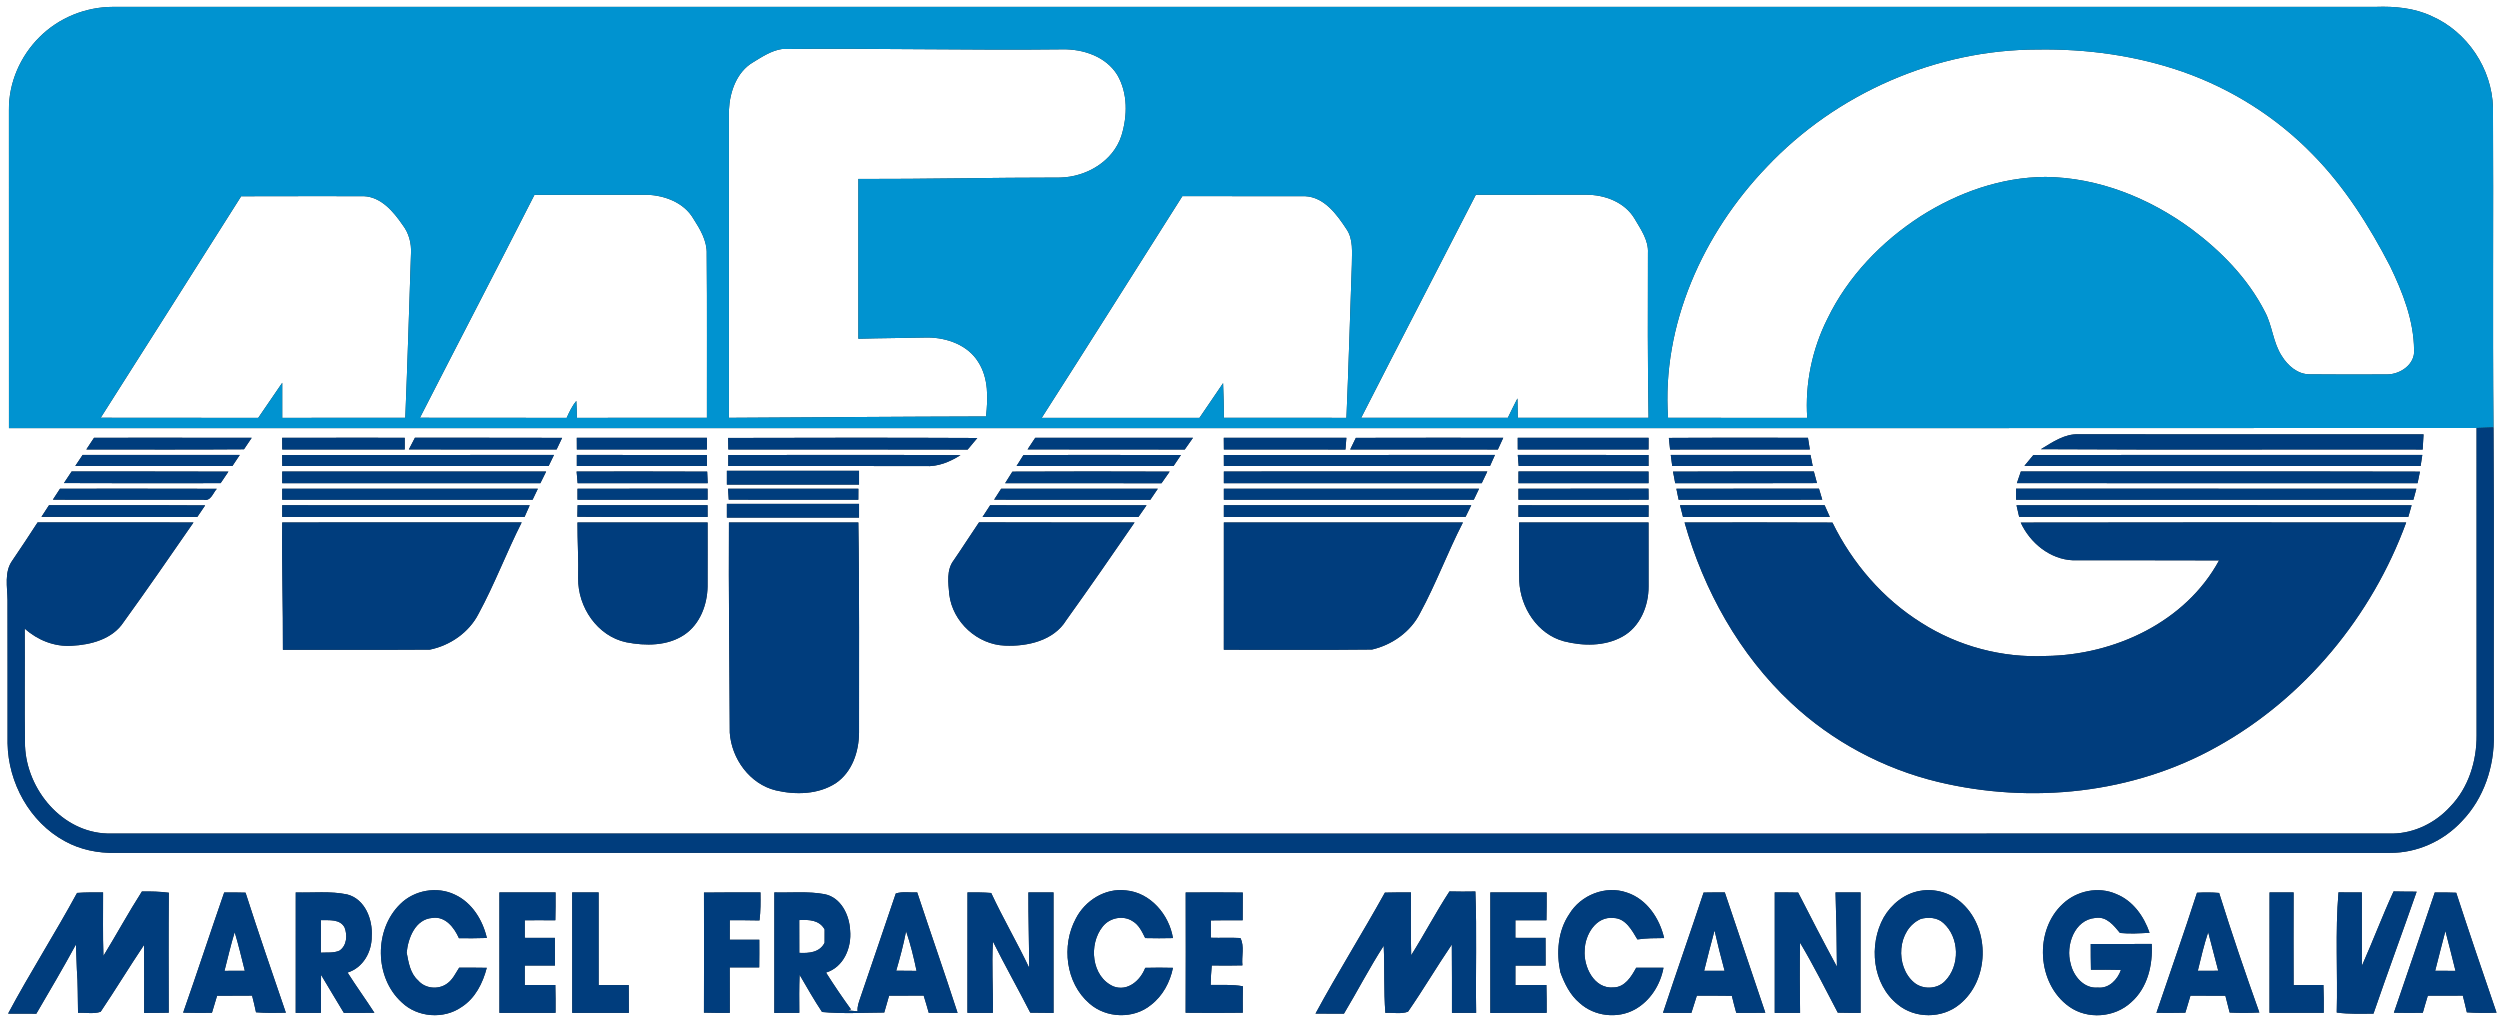 <?xml version="1.0" encoding="UTF-8" ?>
<!DOCTYPE svg PUBLIC "-//W3C//DTD SVG 1.1//EN" "http://www.w3.org/Graphics/SVG/1.1/DTD/svg11.dtd">
<svg width="908pt" height="371pt" viewBox="0 0 908 371" version="1.1" xmlns="http://www.w3.org/2000/svg">
<rect x="0" y="0" width="908" height="371" fill="#333333" stroke="none"/>
<g id="#ffffffff">
<path fill="#ffffff" opacity="1.00" d=" M 0.00 0.00 L 908.00 0.00 L 908.00 371.00 L 0.00 371.00 L 0.00 0.00 M 14.42 13.41 C 7.39 20.33 3.11 30.10 3.24 40.01 C 3.27 78.51 3.23 117.01 3.25 155.50 C 302.00 155.46 600.74 155.58 899.49 155.44 C 899.51 192.63 899.50 229.82 899.50 267.00 C 899.57 276.40 896.58 286.09 889.95 292.94 C 884.64 298.79 877.01 302.61 869.06 302.75 C 592.35 302.74 315.65 302.78 38.95 302.73 C 22.53 302.24 9.75 286.81 9.09 270.97 C 8.86 256.75 9.09 242.52 8.98 228.30 C 13.61 232.48 19.76 234.95 26.04 234.54 C 32.99 234.21 40.88 232.13 44.89 225.95 C 53.54 214.02 61.88 201.86 70.28 189.75 C 51.41 189.74 32.53 189.76 13.66 189.74 C 10.67 194.38 7.61 198.97 4.51 203.54 C 1.46 207.72 2.68 213.20 2.73 218.00 C 2.79 235.33 2.72 252.66 2.75 269.99 C 2.99 284.30 10.80 298.58 23.50 305.48 C 29.11 308.61 35.59 309.90 41.97 309.77 C 317.33 309.73 592.69 309.76 868.05 309.75 C 877.87 309.83 887.52 305.44 894.16 298.25 C 902.14 289.99 906.01 278.35 905.76 266.98 C 905.66 229.73 905.91 192.48 905.64 155.24 C 905.29 116.52 905.66 77.80 905.45 39.08 C 905.09 24.94 896.10 11.50 883.13 5.84 C 876.86 2.88 869.82 2.26 862.97 2.49 C 588.95 2.51 314.92 2.49 40.90 2.50 C 31.10 2.53 21.36 6.47 14.42 13.41 M 741.27 163.14 C 787.49 163.41 833.70 163.17 879.92 163.26 C 879.99 161.42 880.10 159.58 880.23 157.75 C 838.48 157.73 796.73 157.78 754.98 157.73 C 749.86 157.51 745.46 160.62 741.27 163.14 M 34.16 159.00 C 33.22 160.41 32.29 161.82 31.36 163.24 C 50.44 163.23 69.53 163.33 88.61 163.18 C 89.53 161.79 90.47 160.41 91.41 159.02 C 72.32 158.97 53.24 159.01 34.16 159.00 M 102.48 159.02 C 102.49 160.43 102.50 161.84 102.51 163.25 C 117.34 163.25 132.17 163.25 147.00 163.25 C 147.00 161.83 147.00 160.41 147.00 159.00 C 132.16 159.01 117.32 158.97 102.48 159.02 M 148.51 163.22 C 166.39 163.29 184.27 163.23 202.15 163.25 C 202.82 161.84 203.50 160.44 204.16 159.03 C 186.35 158.95 168.53 159.04 150.71 158.98 C 149.97 160.39 149.23 161.80 148.51 163.22 M 209.49 159.01 C 209.49 160.42 209.50 161.84 209.51 163.25 C 225.26 163.25 241.00 163.25 256.75 163.25 C 256.75 161.83 256.75 160.42 256.76 159.00 C 241.00 159.00 225.24 158.99 209.49 159.01 M 264.44 159.06 C 264.47 160.45 264.50 161.85 264.53 163.25 C 293.50 163.27 322.47 163.20 351.44 163.29 C 352.64 161.91 353.81 160.50 354.96 159.08 C 324.79 158.94 294.61 158.98 264.44 159.06 M 376.01 159.00 C 375.07 160.40 374.14 161.80 373.22 163.21 C 392.24 163.31 411.27 163.22 430.30 163.26 C 431.28 161.83 432.28 160.42 433.29 159.01 C 414.19 158.99 395.10 159.01 376.01 159.00 M 444.48 159.01 C 444.49 160.42 444.50 161.84 444.51 163.25 C 459.23 163.25 473.95 163.24 488.67 163.26 C 488.77 161.83 488.89 160.42 489.01 159.00 C 474.17 159.01 459.33 158.98 444.48 159.01 M 492.45 159.03 C 491.76 160.43 491.08 161.83 490.40 163.24 C 508.28 163.27 526.15 163.24 544.02 163.26 C 544.67 161.84 545.32 160.42 545.98 159.00 C 528.13 159.02 510.29 158.96 492.45 159.03 M 551.24 159.00 C 551.24 160.42 551.24 161.83 551.25 163.25 C 567.08 163.25 582.92 163.25 598.75 163.25 C 598.75 161.83 598.75 160.42 598.76 159.00 C 582.92 159.00 567.08 159.00 551.24 159.00 M 606.13 159.05 C 606.26 160.45 606.41 161.85 606.57 163.26 C 623.49 163.24 640.41 163.26 657.33 163.24 C 657.09 161.83 656.87 160.41 656.65 159.00 C 639.81 159.03 622.97 158.94 606.13 159.05 M 30.01 165.24 C 29.12 166.57 28.23 167.90 27.35 169.23 C 46.37 169.28 65.38 169.23 84.40 169.26 C 85.29 167.92 86.18 166.58 87.08 165.24 C 68.06 165.25 49.03 165.25 30.01 165.24 M 102.47 165.27 C 102.48 166.27 102.51 168.26 102.52 169.25 C 134.76 169.25 167.01 169.25 199.26 169.25 C 199.91 167.91 200.56 166.58 201.20 165.24 C 168.29 165.28 135.38 165.21 102.47 165.27 M 209.50 165.24 C 209.50 166.58 209.50 167.91 209.50 169.25 C 225.25 169.25 241.00 169.25 256.76 169.25 C 256.75 167.91 256.75 166.58 256.75 165.25 C 241.00 165.25 225.25 165.25 209.50 165.24 M 264.50 165.25 C 264.50 166.58 264.50 167.91 264.50 169.25 C 288.34 169.27 312.18 169.22 336.02 169.28 C 340.63 169.57 345.02 167.74 348.85 165.31 C 320.73 165.16 292.62 165.29 264.50 165.25 M 371.70 165.31 C 370.87 166.62 370.04 167.94 369.22 169.25 C 388.22 169.25 407.22 169.24 426.23 169.26 C 427.13 167.93 428.02 166.59 428.92 165.26 C 409.85 165.28 390.77 165.17 371.70 165.31 M 444.49 165.26 C 444.49 166.26 444.50 168.25 444.51 169.25 C 476.73 169.25 508.95 169.25 541.17 169.25 C 541.76 167.91 542.36 166.56 542.97 165.22 C 510.14 165.29 477.31 165.22 444.49 165.26 M 551.26 165.23 C 551.37 166.57 551.48 167.91 551.58 169.26 C 567.31 169.24 583.03 169.26 598.75 169.25 C 598.74 167.91 598.74 166.58 598.75 165.25 C 582.92 165.24 567.09 165.27 551.26 165.23 M 606.82 165.24 C 606.99 166.58 607.16 167.92 607.35 169.26 C 624.36 169.23 641.36 169.27 658.37 169.24 C 658.10 167.91 657.83 166.57 657.57 165.24 C 640.65 165.25 623.73 165.25 606.82 165.24 M 738.50 165.29 C 737.41 166.60 736.32 167.90 735.26 169.21 C 783.23 169.30 831.20 169.22 879.17 169.25 C 879.36 167.91 879.56 166.57 879.78 165.23 C 832.69 165.31 785.59 165.17 738.50 165.29 M 26.02 171.24 C 25.09 172.63 24.15 174.04 23.23 175.45 C 42.19 175.56 61.16 175.49 80.13 175.48 C 81.08 174.08 82.02 172.69 82.96 171.29 C 63.98 171.19 45.00 171.29 26.02 171.24 M 102.50 171.25 C 102.50 172.66 102.50 174.08 102.50 175.50 C 133.75 175.50 165.01 175.51 196.26 175.50 C 196.96 174.08 197.66 172.67 198.36 171.25 C 166.40 171.24 134.45 171.25 102.50 171.25 M 209.42 171.26 C 209.54 172.67 209.66 174.08 209.79 175.50 C 225.54 175.50 241.29 175.49 257.04 175.51 C 256.98 174.10 256.91 172.69 256.85 171.29 C 241.04 171.20 225.23 171.26 209.42 171.26 M 264.00 171.00 C 264.00 172.66 264.00 174.33 264.00 176.00 C 280.00 176.00 296.00 176.00 312.00 176.00 C 312.00 174.33 312.00 172.66 312.00 171.00 C 296.00 171.00 280.00 171.00 264.00 171.00 M 367.70 171.30 C 366.82 172.70 365.95 174.09 365.08 175.49 C 384.00 175.53 402.93 175.47 421.85 175.52 C 422.84 174.12 423.82 172.70 424.81 171.29 C 405.77 171.23 386.74 171.20 367.70 171.30 M 444.50 171.25 C 444.49 172.66 444.49 174.08 444.50 175.50 C 475.72 175.50 506.94 175.51 538.16 175.50 C 538.83 174.08 539.51 172.66 540.19 171.24 C 508.29 171.26 476.39 171.24 444.50 171.25 M 551.51 171.24 C 551.49 172.66 551.49 174.08 551.50 175.50 C 567.25 175.50 583.00 175.51 598.76 175.50 C 598.75 174.08 598.74 172.66 598.75 171.25 C 583.00 171.25 567.25 171.26 551.51 171.24 M 607.64 171.29 C 607.90 172.69 608.17 174.10 608.44 175.51 C 625.60 175.47 642.76 175.55 659.92 175.46 C 659.54 174.05 659.16 172.65 658.79 171.24 C 641.74 171.28 624.69 171.19 607.64 171.29 M 733.98 171.24 C 733.48 172.64 732.99 174.05 732.54 175.47 C 781.04 175.55 829.55 175.48 878.06 175.50 C 878.34 174.10 878.62 172.70 878.92 171.30 C 830.61 171.17 782.30 171.30 733.98 171.24 M 21.80 177.50 C 20.93 178.83 20.06 180.16 19.20 181.49 C 37.46 181.52 55.73 181.48 73.99 181.51 C 76.60 182.11 77.35 179.02 78.74 177.53 C 59.76 177.46 40.78 177.51 21.80 177.50 M 102.50 177.50 C 102.50 178.83 102.50 180.16 102.50 181.50 C 132.81 181.51 163.12 181.49 193.43 181.51 C 194.07 180.17 194.71 178.83 195.35 177.50 C 164.40 177.49 133.45 177.50 102.50 177.50 M 209.75 177.50 C 209.75 178.50 209.75 180.50 209.75 181.50 C 225.50 181.51 241.25 181.49 257.00 181.51 C 256.99 180.17 256.99 178.83 256.99 177.49 C 241.24 177.51 225.50 177.49 209.75 177.50 M 363.63 177.50 C 362.76 178.83 361.91 180.16 361.06 181.49 C 379.97 181.54 398.88 181.46 417.79 181.53 C 418.70 180.18 419.60 178.84 420.52 177.50 C 401.56 177.50 382.59 177.49 363.63 177.50 M 444.50 177.50 C 444.49 178.83 444.49 180.16 444.50 181.50 C 474.76 181.50 505.02 181.50 535.28 181.50 C 535.91 180.17 536.55 178.84 537.19 177.51 C 506.29 177.49 475.40 177.50 444.50 177.50 M 608.86 177.50 C 609.12 178.84 609.40 180.17 609.68 181.50 C 627.07 181.49 644.46 181.51 661.85 181.49 C 661.45 180.16 661.04 178.82 660.65 177.49 C 643.39 177.51 626.12 177.49 608.86 177.50 M 732.23 177.49 C 732.21 178.83 732.21 180.17 732.24 181.51 C 780.34 181.49 828.44 181.50 876.54 181.51 C 876.89 180.17 877.25 178.85 877.62 177.52 C 829.16 177.47 780.69 177.52 732.23 177.49 M 264.43 177.51 C 264.49 178.50 264.62 180.49 264.68 181.49 C 280.37 181.52 296.06 181.49 311.74 181.50 C 311.75 180.17 311.75 178.84 311.76 177.51 C 295.99 177.50 280.21 177.49 264.43 177.51 M 551.50 177.50 C 551.50 178.50 551.50 180.50 551.50 181.50 C 567.26 181.50 583.01 181.51 598.77 181.49 C 598.75 180.16 598.74 178.82 598.73 177.49 C 582.99 177.51 567.24 177.49 551.50 177.50 M 17.80 183.50 C 16.89 184.91 15.97 186.31 15.06 187.72 C 33.92 187.80 52.79 187.72 71.65 187.76 C 72.60 186.36 73.56 184.95 74.51 183.55 C 55.61 183.44 36.70 183.53 17.80 183.50 M 102.50 183.50 C 102.50 184.91 102.50 186.33 102.50 187.75 C 131.84 187.75 161.18 187.76 190.52 187.74 C 191.14 186.33 191.76 184.92 192.39 183.51 C 162.43 183.49 132.46 183.50 102.50 183.50 M 209.78 183.50 C 209.76 184.55 209.72 186.65 209.70 187.70 C 225.46 187.82 241.23 187.71 257.00 187.75 C 256.99 186.33 256.99 184.91 256.99 183.49 C 241.26 183.51 225.52 183.49 209.78 183.50 M 264.00 183.00 C 264.00 184.66 264.00 186.33 264.00 188.00 C 280.00 188.00 296.00 188.00 312.00 188.00 C 312.00 186.33 312.00 184.66 312.00 183.00 C 296.00 183.00 280.00 183.00 264.00 183.00 M 359.63 183.50 C 358.70 184.92 357.78 186.35 356.86 187.77 C 375.73 187.72 394.60 187.77 413.48 187.75 C 414.45 186.33 415.45 184.92 416.43 183.51 C 397.50 183.49 378.57 183.50 359.63 183.50 M 444.50 183.50 C 444.49 184.91 444.49 186.33 444.50 187.75 C 473.76 187.74 503.02 187.79 532.29 187.72 C 532.97 186.31 533.67 184.91 534.36 183.50 C 504.41 183.50 474.46 183.50 444.50 183.50 M 610.19 183.50 C 610.54 184.91 610.89 186.33 611.26 187.75 C 629.03 187.75 646.81 187.76 664.59 187.75 C 663.94 186.32 663.32 184.90 662.69 183.48 C 645.19 183.53 627.69 183.48 610.19 183.50 M 732.39 183.51 C 732.70 184.92 733.02 186.32 733.36 187.73 C 780.47 187.77 827.58 187.76 874.70 187.73 C 875.09 186.33 875.50 184.93 875.90 183.52 C 828.06 183.48 780.23 183.50 732.39 183.51 M 551.50 183.50 C 551.49 184.92 551.49 186.34 551.50 187.76 C 567.25 187.75 583.00 187.75 598.74 187.75 C 598.74 186.34 598.75 184.92 598.77 183.51 C 583.01 183.49 567.25 183.50 551.50 183.50 M 102.75 236.00 C 120.53 235.96 138.31 236.07 156.09 235.95 C 163.45 234.46 170.33 229.72 173.79 222.95 C 179.64 212.18 183.94 200.68 189.47 189.74 C 160.48 189.76 131.49 189.75 102.50 189.75 C 102.30 205.17 102.83 220.58 102.75 236.00 M 209.74 189.75 C 209.71 196.50 210.16 203.25 209.99 210.00 C 209.83 220.46 216.97 231.09 227.50 233.28 C 234.46 234.63 242.38 234.66 248.50 230.57 C 254.21 226.76 256.88 219.69 256.99 213.04 C 257.04 205.27 256.98 197.51 257.00 189.75 C 241.24 189.75 225.49 189.75 209.74 189.75 M 264.75 189.75 C 264.60 215.21 264.95 240.65 265.05 266.10 C 265.70 275.60 272.34 284.78 281.80 287.07 C 288.99 288.75 297.19 288.58 303.56 284.45 C 309.51 280.42 311.99 272.94 312.00 266.01 C 311.94 240.59 312.18 215.17 311.75 189.75 C 296.09 189.75 280.42 189.75 264.75 189.75 M 346.43 203.44 C 343.68 206.98 344.41 211.78 344.78 215.94 C 346.02 225.93 354.97 234.13 365.04 234.49 C 373.15 234.84 382.73 232.69 387.25 225.27 C 395.67 213.53 403.90 201.65 412.08 189.75 C 393.25 189.72 374.42 189.80 355.59 189.71 C 352.49 194.25 349.55 198.91 346.43 203.44 M 444.49 235.99 C 462.44 235.95 480.38 236.12 498.32 235.91 C 505.60 234.22 512.34 229.49 515.75 222.72 C 521.56 212.04 525.77 200.57 531.33 189.76 C 502.39 189.74 473.45 189.75 444.50 189.75 C 444.49 205.16 444.51 220.58 444.49 235.99 M 551.75 189.75 C 551.80 196.85 551.65 203.96 551.80 211.06 C 552.23 220.65 558.40 230.31 567.98 232.90 C 574.90 234.68 582.80 234.79 589.21 231.25 C 595.66 227.73 598.80 220.10 598.76 213.01 C 598.76 205.25 598.74 197.50 598.75 189.75 C 583.09 189.75 567.42 189.75 551.75 189.75 M 611.83 189.76 C 618.81 214.42 631.74 237.72 650.55 255.31 C 665.46 269.30 684.07 279.21 703.94 284.00 C 737.77 292.12 774.81 288.28 805.32 271.14 C 837.03 253.50 861.50 223.75 873.92 189.77 C 827.26 189.75 780.60 189.70 733.93 189.80 C 737.33 197.21 744.60 203.16 752.94 203.50 C 770.61 203.53 788.29 203.45 805.97 203.54 C 793.80 225.97 767.90 237.94 743.05 238.25 C 727.21 239.00 711.20 234.75 697.84 226.21 C 683.87 217.49 672.76 204.54 665.54 189.80 C 647.63 189.69 629.73 189.77 611.83 189.76 M 526.45 323.76 C 521.52 331.31 517.34 339.31 512.55 346.94 C 512.34 339.34 512.48 331.73 512.45 324.13 C 509.30 324.11 506.14 324.10 503.00 324.20 C 494.81 338.97 485.82 353.29 477.79 368.14 C 481.23 368.18 484.68 368.17 488.12 368.17 C 493.02 359.99 497.39 351.50 502.56 343.49 C 502.93 351.61 502.55 359.76 503.16 367.88 C 505.86 367.70 508.87 368.40 511.39 367.44 C 516.91 359.47 521.84 351.08 527.30 343.05 C 527.40 351.32 527.32 359.59 527.35 367.87 C 530.27 367.88 533.20 367.88 536.14 367.87 C 535.91 353.17 536.42 338.46 535.86 323.78 C 532.72 323.84 529.58 323.85 526.45 323.76 M 697.35 323.56 C 691.76 324.50 686.97 328.36 684.17 333.20 C 678.62 343.17 680.01 357.45 689.23 364.80 C 695.52 370.04 705.36 370.00 711.67 364.81 C 722.52 356.08 722.90 337.69 712.81 328.23 C 708.73 324.37 702.88 322.56 697.35 323.56 M 749.27 328.23 C 738.71 337.88 739.80 357.27 751.49 365.58 C 758.16 370.38 768.05 369.61 774.04 364.02 C 779.99 358.80 781.94 350.47 781.50 342.83 C 774.12 342.91 766.73 342.83 759.35 342.87 C 759.35 345.98 759.35 349.10 759.43 352.21 C 763.06 352.19 766.69 352.17 770.33 352.27 C 769.11 355.79 765.98 359.11 761.95 358.68 C 756.88 359.15 753.06 354.53 752.05 349.98 C 750.17 343.43 753.38 334.03 761.04 333.39 C 765.07 332.71 767.73 336.11 769.98 338.85 C 773.55 339.22 777.15 338.97 780.73 338.79 C 778.64 332.76 774.65 327.09 768.54 324.69 C 762.16 321.87 754.31 323.51 749.27 328.23 M 869.35 323.76 C 865.25 332.67 861.82 341.86 857.83 350.81 C 857.82 341.92 857.84 333.02 857.82 324.13 C 854.99 324.12 852.16 324.11 849.34 324.10 C 848.11 338.61 849.08 353.20 848.70 367.75 C 853.11 368.37 857.59 368.16 862.04 368.17 C 867.13 353.35 872.57 338.65 877.73 323.85 C 874.93 323.83 872.13 323.83 869.35 323.76 M 27.99 324.31 C 19.96 339.10 10.86 353.31 2.94 368.15 C 6.36 368.17 9.77 368.16 13.19 368.18 C 18.06 359.84 22.97 351.52 27.58 343.03 C 27.69 346.02 27.78 349.02 27.91 352.02 C 28.33 357.29 28.20 362.58 28.34 367.86 C 31.05 367.71 33.97 368.35 36.55 367.48 C 41.93 359.47 46.95 351.21 52.32 343.19 C 52.39 351.42 52.34 359.66 52.35 367.89 C 55.33 367.89 58.31 367.88 61.28 367.82 C 61.26 353.29 61.19 338.76 61.32 324.23 C 58.08 323.81 54.81 323.74 51.55 323.78 C 46.65 331.44 42.31 339.43 37.57 347.18 C 37.29 339.50 37.48 331.80 37.44 324.11 C 34.29 324.10 31.14 324.08 27.99 324.31 M 81.43 324.14 C 76.39 338.67 71.61 353.29 66.52 367.80 C 70.01 367.90 73.49 367.89 76.98 367.85 C 77.60 365.78 78.24 363.72 78.84 361.66 C 83.08 361.62 87.32 361.63 91.56 361.61 C 92.08 363.61 92.56 365.63 92.98 367.66 C 96.58 367.96 100.21 367.91 103.82 367.82 C 98.86 353.31 93.86 338.81 89.18 324.21 C 86.60 324.13 84.02 324.12 81.43 324.14 M 107.41 324.13 C 107.40 338.71 107.42 353.29 107.40 367.87 C 110.46 367.88 113.52 367.87 116.57 367.86 C 116.56 363.26 116.53 358.67 116.61 354.07 C 119.31 358.71 122.17 363.25 124.89 367.87 C 128.59 367.87 132.28 367.90 135.98 367.84 C 132.81 362.92 129.36 358.18 126.23 353.23 C 131.85 351.51 135.07 345.72 135.01 340.05 C 135.41 333.95 132.57 326.51 126.09 324.86 C 119.96 323.57 113.63 324.31 107.41 324.13 M 145.40 328.32 C 135.80 337.66 135.98 355.05 145.93 364.07 C 151.62 369.55 161.17 370.28 167.63 365.75 C 172.60 362.59 175.36 357.05 176.79 351.51 C 173.45 351.45 170.11 351.45 166.78 351.45 C 165.47 353.48 164.42 355.84 162.37 357.25 C 159.25 359.54 154.41 359.11 151.88 356.11 C 148.97 353.55 148.39 349.58 147.70 345.99 C 148.23 340.65 150.85 333.84 157.03 333.39 C 161.77 332.69 165.00 336.92 166.69 340.76 C 170.07 340.78 173.45 340.80 176.83 340.67 C 175.31 334.17 171.45 327.82 165.21 324.94 C 158.75 321.81 150.48 323.28 145.40 328.32 M 181.38 324.12 C 181.37 338.71 181.37 353.29 181.39 367.88 C 188.19 367.87 194.99 367.89 201.78 367.86 C 201.79 364.49 201.80 361.12 201.70 357.75 C 198.00 357.78 194.30 357.77 190.60 357.76 C 190.60 355.40 190.60 353.05 190.60 350.69 C 194.25 350.69 197.91 350.69 201.56 350.69 C 201.56 347.34 201.56 343.99 201.53 340.64 C 197.88 340.64 194.24 340.63 190.60 340.62 C 190.61 338.49 190.61 336.36 190.60 334.24 C 194.30 334.22 198.00 334.21 201.70 334.25 C 201.80 330.87 201.79 327.50 201.78 324.13 C 194.98 324.12 188.18 324.12 181.38 324.12 M 207.82 324.13 C 207.83 338.71 207.82 353.29 207.83 367.88 C 214.68 367.87 221.54 367.88 228.40 367.88 C 228.40 364.50 228.39 361.13 228.36 357.77 C 224.72 357.77 221.07 357.77 217.43 357.78 C 217.42 346.55 217.43 335.33 217.42 324.11 C 214.22 324.11 211.02 324.12 207.82 324.13 M 255.68 324.18 C 255.71 338.72 255.72 353.25 255.67 367.79 C 258.80 367.88 261.93 367.89 265.06 367.88 C 265.02 362.37 265.03 356.86 265.04 351.35 C 268.61 351.37 272.18 351.37 275.75 351.36 C 275.80 348.01 275.80 344.66 275.78 341.31 C 272.20 341.30 268.62 341.29 265.05 341.31 C 265.05 338.95 265.05 336.58 265.06 334.22 C 268.65 334.22 272.25 334.21 275.85 334.30 C 276.27 330.92 276.26 327.52 276.21 324.13 C 269.36 324.13 262.52 324.07 255.68 324.18 M 281.24 324.12 C 281.22 338.71 281.23 353.30 281.23 367.89 C 284.26 367.88 287.28 367.87 290.31 367.86 C 290.26 363.25 290.24 358.64 290.41 354.04 C 293.06 358.58 295.65 363.17 298.57 367.55 C 306.01 368.27 313.65 367.79 321.16 367.75 C 321.72 365.70 322.33 363.66 322.92 361.62 C 327.11 361.63 331.29 361.64 335.48 361.61 C 336.13 363.67 336.73 365.76 337.32 367.84 C 340.81 367.88 344.30 367.89 347.79 367.87 C 343.05 353.23 337.95 338.73 333.13 324.12 C 330.56 324.26 327.82 323.69 325.35 324.52 C 321.06 337.14 316.80 349.79 312.46 362.41 C 311.95 363.99 311.28 365.59 311.49 367.30 C 310.34 367.19 309.19 367.09 308.05 367.00 L 309.07 366.61 C 305.91 362.25 302.89 357.79 300.01 353.24 C 306.42 351.27 309.35 344.19 308.77 337.94 C 308.51 332.36 305.48 325.99 299.54 324.77 C 293.51 323.64 287.33 324.29 281.24 324.12 M 351.39 324.12 C 351.37 338.70 351.41 353.28 351.37 367.86 C 354.45 367.88 357.52 367.88 360.61 367.88 C 360.76 359.24 360.13 350.59 360.64 341.96 C 364.98 350.67 369.78 359.14 374.20 367.81 C 377.01 367.87 379.83 367.88 382.65 367.89 C 382.65 353.29 382.66 338.70 382.64 324.11 C 379.60 324.11 376.55 324.11 373.51 324.13 C 373.47 333.26 373.77 342.38 373.80 351.51 C 369.45 342.33 364.29 333.54 360.00 324.33 C 357.13 324.09 354.26 324.10 351.39 324.12 M 390.73 333.66 C 385.46 343.46 387.05 357.02 395.65 364.44 C 401.75 369.86 411.70 370.20 418.03 364.99 C 422.30 361.71 424.95 356.74 426.02 351.52 C 422.66 351.43 419.30 351.43 415.95 351.52 C 414.22 356.07 409.62 360.17 404.47 358.29 C 396.38 354.80 395.32 342.96 400.47 336.56 C 402.97 333.33 407.94 332.28 411.39 334.59 C 413.68 335.93 414.81 338.43 415.94 340.71 C 419.30 340.79 422.66 340.79 426.02 340.71 C 424.63 332.21 417.84 324.17 408.93 323.39 C 401.42 322.45 394.08 327.07 390.73 333.66 M 430.64 324.15 C 430.66 338.71 430.68 353.27 430.62 367.83 C 437.54 367.90 444.46 367.91 451.38 367.82 C 451.36 364.62 451.35 361.41 451.42 358.21 C 447.56 357.50 443.62 357.81 439.72 357.73 C 439.78 355.36 439.87 353.00 440.11 350.65 C 443.82 350.70 447.54 350.73 451.25 350.62 C 450.88 347.36 452.08 343.64 450.50 340.69 C 446.93 340.50 443.35 340.70 439.79 340.59 C 439.79 338.48 439.79 336.39 439.79 334.29 C 443.64 334.21 447.49 334.23 451.34 334.23 C 451.36 330.87 451.36 327.52 451.38 324.17 C 444.46 324.09 437.55 324.11 430.64 324.15 M 541.29 324.12 C 541.27 338.71 541.29 353.30 541.29 367.89 C 548.10 367.87 554.92 367.89 561.75 367.86 C 561.76 364.49 561.75 361.12 561.66 357.76 C 557.90 357.78 554.14 357.77 550.39 357.77 C 550.38 355.41 550.39 353.05 550.40 350.70 C 554.06 350.69 557.71 350.69 561.37 350.70 C 561.35 347.34 561.35 343.98 561.34 340.63 C 557.69 340.64 554.03 340.64 550.38 340.62 C 550.37 338.49 550.38 336.36 550.39 334.23 C 554.14 334.22 557.90 334.21 561.67 334.25 C 561.75 330.87 561.75 327.50 561.75 324.12 C 554.93 324.12 548.11 324.13 541.29 324.12 M 569.97 331.99 C 565.79 338.15 565.23 345.99 566.72 353.11 C 568.26 357.24 570.24 361.38 573.70 364.26 C 579.04 369.16 587.51 370.14 593.83 366.60 C 599.40 363.50 603.04 357.66 604.19 351.48 C 600.88 351.46 597.57 351.46 594.27 351.47 C 592.54 354.69 590.15 358.60 586.02 358.63 C 578.98 359.27 575.06 351.09 575.56 345.04 C 575.68 339.47 579.71 332.68 586.04 333.41 C 590.46 333.51 592.72 337.89 594.71 341.20 C 597.92 340.73 601.17 340.72 604.41 340.70 C 602.76 333.55 598.11 326.54 590.88 324.18 C 583.17 321.46 574.13 325.07 569.97 331.99 M 618.75 324.17 C 613.93 338.76 608.81 353.25 604.01 367.84 C 607.44 367.90 610.87 367.88 614.31 367.88 C 614.96 365.79 615.63 363.71 616.29 361.63 C 620.53 361.64 624.77 361.60 629.01 361.68 C 629.49 363.75 630.04 365.80 630.61 367.86 C 634.12 367.90 637.65 367.89 641.17 367.83 C 636.26 353.26 631.33 338.70 626.45 324.13 C 623.88 324.11 621.31 324.12 618.75 324.17 M 644.58 324.11 C 644.59 338.70 644.59 353.29 644.58 367.88 C 647.64 367.87 650.71 367.87 653.79 367.87 C 653.67 359.37 653.63 350.87 653.78 342.38 C 658.71 350.65 663.01 359.28 667.49 367.80 C 670.24 367.88 673.00 367.88 675.77 367.87 C 675.77 353.29 675.78 338.71 675.76 324.12 C 672.72 324.12 669.69 324.11 666.66 324.12 C 666.95 333.11 667.12 342.11 667.16 351.10 C 662.35 342.19 657.68 333.20 653.09 324.18 C 650.25 324.12 647.41 324.11 644.58 324.11 M 797.95 324.24 C 793.26 338.85 788.12 353.31 783.22 367.85 C 786.72 367.89 790.21 367.89 793.72 367.81 C 794.32 365.74 794.93 363.68 795.57 361.63 C 799.80 361.62 804.03 361.62 808.26 361.65 C 808.77 363.68 809.32 365.71 809.81 367.76 C 813.40 367.93 817.00 367.92 820.60 367.74 C 815.47 353.36 810.54 338.90 805.99 324.32 C 803.31 324.08 800.62 324.09 797.95 324.24 M 824.30 324.12 C 824.28 338.70 824.31 353.28 824.28 367.86 C 830.84 367.88 837.41 367.89 843.98 367.86 C 844.03 364.48 844.00 361.11 843.87 357.75 C 840.25 357.78 836.64 357.77 833.04 357.78 C 833.01 346.56 832.99 335.34 833.04 324.12 C 830.12 324.11 827.21 324.11 824.30 324.12 M 884.31 324.15 C 879.43 338.73 874.43 353.27 869.46 367.82 C 872.95 367.90 876.45 367.90 879.96 367.84 C 880.53 365.76 881.16 363.70 881.78 361.64 C 886.01 361.63 890.25 361.63 894.49 361.61 C 895.00 363.62 895.51 365.64 895.96 367.68 C 899.54 367.95 903.14 367.92 906.75 367.81 C 901.78 353.32 896.85 338.81 892.10 324.24 C 889.50 324.12 886.90 324.11 884.31 324.15 Z" />
<path fill="#ffffff" opacity="1.00" d=" M 273.53 22.61 C 276.78 20.62 280.12 18.41 283.95 17.81 C 317.90 17.44 351.85 18.32 385.80 17.92 C 393.37 17.76 401.66 20.49 405.81 27.22 C 409.67 33.84 409.52 42.19 407.29 49.33 C 404.27 58.63 394.53 64.28 385.08 64.49 C 360.64 64.48 336.20 65.06 311.75 65.00 C 311.75 84.34 311.75 103.69 311.75 123.03 C 320.17 122.79 328.59 122.77 337.01 122.58 C 344.01 122.64 351.60 125.35 355.37 131.59 C 359.08 137.42 358.84 144.65 358.12 151.25 C 327.00 151.32 295.88 151.58 264.75 151.75 C 264.75 114.51 264.75 77.26 264.75 40.01 C 265.03 33.41 267.54 26.11 273.53 22.61 Z" />
<path fill="#ffffff" opacity="1.00" d=" M 641.66 60.66 C 666.88 33.92 703.19 18.00 739.99 17.99 C 757.96 17.70 776.07 20.19 793.06 26.16 C 810.69 32.39 826.89 42.65 839.94 56.06 C 851.59 67.88 860.52 82.06 868.11 96.73 C 872.69 106.22 876.70 116.40 876.79 127.08 C 877.20 132.29 871.82 135.97 867.08 135.98 C 857.70 136.01 848.31 136.06 838.94 135.95 C 834.51 136.00 830.91 132.81 828.71 129.24 C 825.55 124.38 825.34 118.34 822.64 113.28 C 816.47 101.17 806.72 91.21 795.91 83.16 C 780.62 71.92 762.10 64.47 742.98 64.26 C 726.84 64.31 711.10 69.95 697.58 78.55 C 683.36 87.73 671.17 100.41 663.75 115.72 C 658.17 126.80 655.55 139.38 656.38 151.77 C 639.53 151.73 622.69 151.77 605.84 151.75 C 603.48 117.97 618.56 84.74 641.66 60.66 Z" />
<path fill="#ffffff" opacity="1.00" d=" M 87.59 71.28 C 102.42 71.22 117.25 71.26 132.09 71.25 C 138.46 71.51 142.93 76.90 146.27 81.76 C 148.52 84.69 149.47 88.38 149.27 92.04 C 148.61 111.95 148.00 131.85 147.20 151.75 C 132.30 151.75 117.41 151.75 102.51 151.76 C 102.49 147.51 102.49 143.27 102.51 139.03 C 99.61 143.28 96.71 147.53 93.79 151.77 C 74.72 151.72 55.64 151.79 36.57 151.73 C 53.65 124.96 70.58 98.10 87.59 71.28 Z" />
<path fill="#ffffff" opacity="1.00" d=" M 194.11 70.78 C 207.76 70.71 221.41 70.77 235.06 70.74 C 241.45 70.97 248.39 73.58 251.78 79.33 C 254.28 83.23 256.85 87.46 256.67 92.27 C 256.86 112.09 256.70 131.92 256.75 151.75 C 241.01 151.76 225.28 151.74 209.54 151.76 C 209.50 149.70 209.45 147.65 209.32 145.60 C 207.81 147.44 206.78 149.59 205.82 151.76 C 188.05 151.74 170.29 151.78 152.52 151.73 C 166.32 124.72 180.36 97.82 194.11 70.78 Z" />
<path fill="#ffffff" opacity="1.00" d=" M 429.44 71.24 C 444.30 71.27 459.16 71.22 474.02 71.26 C 480.96 71.60 485.48 77.81 488.97 83.11 C 491.62 86.88 490.99 91.67 490.99 96.01 C 490.33 114.59 489.82 133.19 489.02 151.76 C 474.18 151.73 459.35 151.78 444.51 151.74 C 444.55 147.54 444.37 143.35 444.23 139.15 C 441.40 143.38 438.49 147.54 435.65 151.76 C 416.55 151.75 397.45 151.75 378.35 151.76 C 395.50 125.00 412.41 98.08 429.44 71.24 Z" />
<path fill="#ffffff" opacity="1.00" d=" M 536.02 70.75 C 549.34 70.74 562.67 70.77 575.99 70.73 C 582.73 70.67 590.05 73.36 593.65 79.38 C 595.90 83.24 598.81 87.24 598.53 91.93 C 598.47 111.87 598.42 131.81 598.75 151.75 C 582.92 151.75 567.10 151.75 551.27 151.75 C 551.25 149.40 551.21 147.05 551.14 144.70 C 549.93 147.03 548.79 149.39 547.64 151.75 C 529.89 151.74 512.14 151.77 494.38 151.74 C 508.16 124.69 522.18 97.76 536.02 70.75 Z" />
<path fill="#ffffff" opacity="1.00" d=" M 697.65 333.74 C 700.40 333.01 703.64 333.21 705.83 335.23 C 711.72 340.48 711.94 350.75 706.41 356.35 C 703.53 359.34 698.31 359.48 695.17 356.83 C 688.23 350.97 689.01 337.60 697.65 333.74 Z" />
<path fill="#ffffff" opacity="1.00" d=" M 116.55 334.18 C 119.52 334.29 123.46 333.70 125.14 336.84 C 126.24 339.62 126.00 343.47 123.29 345.28 C 121.18 346.21 118.79 345.88 116.54 346.01 C 116.56 342.07 116.56 338.12 116.55 334.18 Z" />
<path fill="#ffffff" opacity="1.00" d=" M 290.29 334.17 C 293.76 333.96 297.62 334.13 299.50 337.56 C 299.48 339.17 299.48 340.79 299.49 342.41 C 297.72 345.95 293.82 346.26 290.31 346.08 C 290.28 342.11 290.27 338.14 290.29 334.17 Z" />
<path fill="#ffffff" opacity="1.00" d=" M 622.72 337.95 C 623.83 342.86 625.06 347.74 626.38 352.60 C 623.90 352.61 621.41 352.61 618.94 352.60 C 620.15 347.70 621.40 342.82 622.72 337.95 Z" />
<path fill="#ffffff" opacity="1.00" d=" M 81.53 352.61 C 82.74 347.92 83.81 343.18 85.24 338.55 C 86.63 343.18 87.74 347.90 88.92 352.59 C 86.46 352.61 83.99 352.61 81.53 352.61 Z" />
<path fill="#ffffff" opacity="1.00" d=" M 325.50 352.56 C 326.87 347.82 328.17 343.04 329.09 338.19 C 330.71 342.90 331.88 347.75 332.90 352.62 C 330.43 352.62 327.97 352.61 325.50 352.56 Z" />
<path fill="#ffffff" opacity="1.00" d=" M 798.24 352.59 C 799.37 347.88 800.49 343.16 802.01 338.55 C 803.24 343.22 804.44 347.91 805.67 352.58 C 803.19 352.60 800.71 352.61 798.24 352.59 Z" />
<path fill="#ffffff" opacity="1.00" d=" M 884.45 352.60 C 885.70 347.78 886.88 342.94 888.17 338.13 C 889.43 342.94 890.63 347.77 891.84 352.61 C 889.37 352.61 886.91 352.61 884.45 352.60 Z" />
</g>
<g id="#0093d0ff">
<path fill="#0093d0" opacity="1.00" d=" M 14.42 13.41 C 21.36 6.47 31.10 2.53 40.90 2.50 C 314.92 2.49 588.95 2.51 862.97 2.49 C 869.82 2.26 876.86 2.88 883.13 5.84 C 896.10 11.50 905.09 24.94 905.45 39.08 C 905.66 77.80 905.29 116.52 905.64 155.24 C 903.58 155.31 901.53 155.39 899.49 155.44 C 600.74 155.58 302.00 155.46 3.25 155.50 C 3.23 117.01 3.27 78.51 3.24 40.01 C 3.11 30.10 7.39 20.33 14.42 13.41 M 273.53 22.61 C 267.54 26.11 265.03 33.41 264.75 40.01 C 264.75 77.26 264.75 114.51 264.75 151.75 C 295.88 151.58 327.00 151.32 358.12 151.25 C 358.84 144.65 359.08 137.42 355.37 131.59 C 351.60 125.35 344.01 122.64 337.01 122.58 C 328.59 122.77 320.17 122.79 311.75 123.03 C 311.75 103.69 311.75 84.34 311.75 65.00 C 336.20 65.06 360.64 64.48 385.08 64.49 C 394.53 64.28 404.27 58.63 407.29 49.33 C 409.52 42.19 409.67 33.84 405.81 27.22 C 401.66 20.49 393.37 17.76 385.80 17.92 C 351.85 18.32 317.90 17.44 283.95 17.81 C 280.12 18.41 276.78 20.62 273.53 22.61 M 641.66 60.66 C 618.56 84.74 603.48 117.97 605.84 151.75 C 622.69 151.77 639.53 151.73 656.38 151.77 C 655.55 139.38 658.17 126.80 663.75 115.72 C 671.17 100.41 683.36 87.73 697.58 78.55 C 711.10 69.95 726.84 64.31 742.98 64.26 C 762.10 64.47 780.62 71.92 795.91 83.16 C 806.72 91.21 816.47 101.17 822.64 113.28 C 825.34 118.34 825.55 124.38 828.71 129.24 C 830.91 132.81 834.51 136.00 838.94 135.95 C 848.31 136.06 857.70 136.01 867.08 135.98 C 871.82 135.97 877.20 132.29 876.79 127.08 C 876.70 116.40 872.69 106.22 868.11 96.73 C 860.52 82.06 851.59 67.88 839.94 56.06 C 826.89 42.65 810.69 32.39 793.06 26.16 C 776.07 20.19 757.96 17.70 739.99 17.99 C 703.19 18.00 666.88 33.92 641.66 60.66 M 87.59 71.28 C 70.58 98.10 53.65 124.96 36.57 151.73 C 55.64 151.79 74.72 151.72 93.79 151.77 C 96.71 147.53 99.61 143.28 102.51 139.03 C 102.49 143.27 102.49 147.51 102.51 151.76 C 117.41 151.75 132.30 151.75 147.20 151.75 C 148.00 131.85 148.61 111.95 149.27 92.04 C 149.47 88.38 148.52 84.69 146.27 81.76 C 142.93 76.90 138.46 71.51 132.09 71.25 C 117.25 71.26 102.42 71.22 87.59 71.28 M 194.11 70.78 C 180.36 97.82 166.32 124.72 152.52 151.73 C 170.29 151.78 188.05 151.74 205.82 151.76 C 206.78 149.59 207.81 147.44 209.32 145.60 C 209.45 147.65 209.50 149.70 209.54 151.76 C 225.28 151.74 241.01 151.76 256.75 151.75 C 256.70 131.92 256.86 112.09 256.67 92.27 C 256.85 87.46 254.28 83.23 251.78 79.33 C 248.39 73.58 241.45 70.97 235.06 70.74 C 221.41 70.77 207.76 70.71 194.11 70.78 M 429.44 71.24 C 412.41 98.08 395.50 125.00 378.35 151.76 C 397.45 151.75 416.55 151.75 435.65 151.76 C 438.49 147.54 441.40 143.38 444.23 139.15 C 444.37 143.35 444.55 147.54 444.51 151.74 C 459.35 151.78 474.18 151.73 489.02 151.76 C 489.82 133.19 490.33 114.59 490.99 96.01 C 490.99 91.67 491.62 86.88 488.97 83.11 C 485.48 77.81 480.96 71.60 474.02 71.26 C 459.16 71.22 444.30 71.27 429.44 71.24 M 536.02 70.75 C 522.18 97.76 508.16 124.69 494.38 151.74 C 512.14 151.77 529.89 151.74 547.64 151.75 C 548.79 149.39 549.93 147.03 551.14 144.70 C 551.21 147.05 551.25 149.40 551.27 151.75 C 567.10 151.75 582.92 151.75 598.75 151.75 C 598.42 131.81 598.47 111.87 598.53 91.93 C 598.81 87.24 595.90 83.24 593.65 79.38 C 590.05 73.36 582.73 70.67 575.99 70.73 C 562.67 70.77 549.34 70.74 536.02 70.75 Z" />
</g>
<g id="#003d7dff">
<path fill="#003d7d" opacity="1.00" d=" M 899.49 155.44 C 901.53 155.39 903.58 155.31 905.64 155.24 C 905.91 192.48 905.66 229.73 905.76 266.98 C 906.01 278.35 902.14 289.99 894.16 298.25 C 887.52 305.44 877.87 309.83 868.05 309.75 C 592.69 309.76 317.33 309.73 41.97 309.77 C 35.59 309.90 29.11 308.61 23.50 305.48 C 10.80 298.58 2.99 284.30 2.75 269.99 C 2.72 252.66 2.79 235.33 2.73 218.00 C 2.68 213.20 1.46 207.72 4.51 203.54 C 7.61 198.97 10.67 194.38 13.66 189.74 C 32.53 189.76 51.41 189.74 70.28 189.75 C 61.88 201.86 53.54 214.02 44.89 225.95 C 40.88 232.13 32.99 234.21 26.04 234.54 C 19.76 234.95 13.61 232.48 8.98 228.30 C 9.09 242.52 8.86 256.75 9.09 270.97 C 9.75 286.81 22.53 302.24 38.95 302.73 C 315.65 302.78 592.35 302.74 869.06 302.75 C 877.01 302.61 884.64 298.79 889.95 292.94 C 896.58 286.09 899.57 276.40 899.50 267.00 C 899.50 229.82 899.51 192.63 899.49 155.44 Z" />
<path fill="#003d7d" opacity="1.00" d=" M 741.27 163.14 C 745.46 160.62 749.86 157.51 754.98 157.73 C 796.73 157.78 838.48 157.73 880.23 157.75 C 880.10 159.58 879.99 161.42 879.92 163.26 C 833.70 163.17 787.49 163.41 741.27 163.14 Z" />
<path fill="#003d7d" opacity="1.00" d=" M 34.16 159.00 C 53.24 159.01 72.32 158.97 91.41 159.02 C 90.47 160.41 89.53 161.79 88.61 163.18 C 69.53 163.33 50.44 163.23 31.36 163.24 C 32.29 161.82 33.22 160.41 34.16 159.00 Z" />
<path fill="#003d7d" opacity="1.00" d=" M 102.48 159.02 C 117.32 158.97 132.16 159.01 147.00 159.00 C 147.00 160.41 147.00 161.83 147.00 163.25 C 132.17 163.25 117.34 163.25 102.51 163.25 C 102.50 161.84 102.49 160.43 102.48 159.02 Z" />
<path fill="#003d7d" opacity="1.00" d=" M 148.51 163.22 C 149.23 161.80 149.97 160.39 150.71 158.98 C 168.53 159.04 186.35 158.95 204.16 159.03 C 203.50 160.44 202.82 161.84 202.15 163.25 C 184.27 163.23 166.39 163.29 148.51 163.22 Z" />
<path fill="#003d7d" opacity="1.00" d=" M 209.49 159.01 C 225.24 158.99 241.00 159.00 256.76 159.00 C 256.75 160.42 256.75 161.83 256.75 163.25 C 241.00 163.25 225.26 163.25 209.51 163.25 C 209.50 161.84 209.49 160.42 209.49 159.01 Z" />
<path fill="#003d7d" opacity="1.00" d=" M 264.44 159.06 C 294.61 158.98 324.79 158.94 354.96 159.08 C 353.81 160.50 352.64 161.91 351.44 163.29 C 322.47 163.20 293.50 163.27 264.53 163.25 C 264.50 161.85 264.47 160.45 264.44 159.06 Z" />
<path fill="#003d7d" opacity="1.00" d=" M 376.01 159.00 C 395.10 159.01 414.19 158.99 433.29 159.01 C 432.28 160.42 431.28 161.83 430.30 163.26 C 411.27 163.22 392.24 163.31 373.22 163.21 C 374.14 161.80 375.07 160.40 376.01 159.00 Z" />
<path fill="#003d7d" opacity="1.00" d=" M 444.48 159.01 C 459.33 158.98 474.17 159.01 489.01 159.00 C 488.89 160.42 488.77 161.83 488.67 163.26 C 473.95 163.24 459.23 163.25 444.51 163.25 C 444.50 161.84 444.49 160.42 444.48 159.01 Z" />
<path fill="#003d7d" opacity="1.00" d=" M 492.45 159.03 C 510.29 158.96 528.13 159.02 545.98 159.00 C 545.32 160.42 544.67 161.84 544.02 163.26 C 526.15 163.24 508.28 163.27 490.40 163.24 C 491.08 161.83 491.76 160.43 492.45 159.03 Z" />
<path fill="#003d7d" opacity="1.00" d=" M 551.24 159.00 C 567.08 159.00 582.92 159.00 598.76 159.00 C 598.75 160.42 598.75 161.83 598.75 163.25 C 582.92 163.25 567.08 163.25 551.25 163.25 C 551.24 161.83 551.24 160.42 551.24 159.00 Z" />
<path fill="#003d7d" opacity="1.00" d=" M 606.13 159.05 C 622.97 158.94 639.81 159.03 656.65 159.00 C 656.87 160.41 657.09 161.83 657.33 163.24 C 640.41 163.26 623.49 163.24 606.57 163.26 C 606.41 161.85 606.26 160.45 606.13 159.05 Z" />
<path fill="#003d7d" opacity="1.00" d=" M 30.01 165.24 C 49.03 165.25 68.06 165.25 87.08 165.24 C 86.18 166.58 85.29 167.92 84.40 169.26 C 65.38 169.23 46.37 169.28 27.35 169.23 C 28.23 167.90 29.12 166.57 30.01 165.24 Z" />
<path fill="#003d7d" opacity="1.00" d=" M 102.47 165.27 C 135.38 165.21 168.29 165.28 201.20 165.24 C 200.56 166.58 199.91 167.91 199.26 169.25 C 167.01 169.25 134.76 169.25 102.52 169.25 C 102.51 168.26 102.48 166.27 102.47 165.27 Z" />
<path fill="#003d7d" opacity="1.00" d=" M 209.50 165.24 C 225.25 165.25 241.00 165.25 256.75 165.25 C 256.75 166.58 256.75 167.91 256.76 169.25 C 241.00 169.25 225.25 169.25 209.50 169.25 C 209.50 167.91 209.50 166.58 209.50 165.24 Z" />
<path fill="#003d7d" opacity="1.00" d=" M 264.50 165.25 C 292.62 165.29 320.73 165.16 348.85 165.31 C 345.02 167.74 340.63 169.57 336.02 169.28 C 312.18 169.22 288.34 169.27 264.50 169.25 C 264.50 167.91 264.50 166.58 264.50 165.25 Z" />
<path fill="#003d7d" opacity="1.00" d=" M 371.70 165.31 C 390.77 165.17 409.85 165.28 428.92 165.26 C 428.02 166.59 427.13 167.93 426.23 169.26 C 407.22 169.24 388.22 169.25 369.22 169.25 C 370.04 167.94 370.87 166.62 371.70 165.31 Z" />
<path fill="#003d7d" opacity="1.00" d=" M 444.49 165.26 C 477.31 165.22 510.14 165.29 542.97 165.22 C 542.36 166.56 541.76 167.91 541.17 169.25 C 508.95 169.25 476.73 169.25 444.51 169.25 C 444.50 168.25 444.49 166.26 444.49 165.26 Z" />
<path fill="#003d7d" opacity="1.00" d=" M 551.26 165.23 C 567.09 165.27 582.92 165.24 598.75 165.25 C 598.74 166.58 598.74 167.91 598.75 169.25 C 583.03 169.26 567.31 169.24 551.58 169.26 C 551.48 167.91 551.37 166.57 551.26 165.23 Z" />
<path fill="#003d7d" opacity="1.00" d=" M 606.82 165.24 C 623.73 165.25 640.65 165.25 657.57 165.24 C 657.83 166.57 658.10 167.91 658.37 169.24 C 641.36 169.27 624.36 169.23 607.35 169.26 C 607.16 167.92 606.99 166.58 606.82 165.24 Z" />
<path fill="#003d7d" opacity="1.00" d=" M 738.50 165.29 C 785.59 165.17 832.69 165.31 879.78 165.23 C 879.56 166.57 879.36 167.91 879.17 169.25 C 831.20 169.22 783.23 169.30 735.26 169.21 C 736.32 167.90 737.41 166.60 738.50 165.29 Z" />
<path fill="#003d7d" opacity="1.00" d=" M 26.02 171.24 C 45.00 171.29 63.98 171.19 82.96 171.29 C 82.02 172.69 81.08 174.08 80.13 175.48 C 61.16 175.49 42.19 175.56 23.23 175.45 C 24.15 174.04 25.09 172.63 26.02 171.24 Z" />
<path fill="#003d7d" opacity="1.00" d=" M 102.50 171.25 C 134.45 171.25 166.40 171.24 198.36 171.25 C 197.66 172.67 196.96 174.08 196.26 175.50 C 165.01 175.51 133.75 175.50 102.50 175.50 C 102.50 174.08 102.50 172.66 102.50 171.25 Z" />
<path fill="#003d7d" opacity="1.00" d=" M 209.42 171.26 C 225.23 171.26 241.04 171.20 256.85 171.29 C 256.91 172.69 256.98 174.10 257.04 175.51 C 241.29 175.49 225.54 175.50 209.79 175.50 C 209.66 174.08 209.54 172.67 209.42 171.26 Z" />
<path fill="#003d7d" opacity="1.00" d=" M 264.00 171.00 C 280.00 171.00 296.00 171.00 312.00 171.00 C 312.00 172.66 312.00 174.33 312.00 176.00 C 296.00 176.00 280.00 176.00 264.00 176.00 C 264.00 174.33 264.00 172.66 264.00 171.00 Z" />
<path fill="#003d7d" opacity="1.00" d=" M 367.70 171.30 C 386.74 171.20 405.77 171.23 424.81 171.29 C 423.82 172.70 422.84 174.12 421.85 175.52 C 402.93 175.47 384.00 175.53 365.08 175.49 C 365.95 174.09 366.82 172.70 367.70 171.30 Z" />
<path fill="#003d7d" opacity="1.00" d=" M 444.50 171.25 C 476.39 171.24 508.29 171.26 540.19 171.24 C 539.51 172.66 538.83 174.08 538.16 175.50 C 506.94 175.51 475.72 175.50 444.50 175.50 C 444.49 174.08 444.49 172.66 444.50 171.25 Z" />
<path fill="#003d7d" opacity="1.00" d=" M 551.51 171.24 C 567.25 171.26 583.00 171.25 598.75 171.25 C 598.74 172.66 598.75 174.08 598.76 175.50 C 583.00 175.51 567.25 175.50 551.50 175.50 C 551.49 174.08 551.49 172.66 551.51 171.24 Z" />
<path fill="#003d7d" opacity="1.00" d=" M 607.64 171.29 C 624.69 171.19 641.74 171.28 658.79 171.24 C 659.16 172.65 659.54 174.05 659.92 175.46 C 642.76 175.55 625.60 175.47 608.44 175.51 C 608.17 174.10 607.90 172.69 607.64 171.29 Z" />
<path fill="#003d7d" opacity="1.00" d=" M 733.98 171.24 C 782.30 171.30 830.61 171.17 878.92 171.30 C 878.62 172.70 878.34 174.10 878.06 175.50 C 829.55 175.48 781.04 175.55 732.54 175.47 C 732.99 174.05 733.48 172.64 733.98 171.24 Z" />
<path fill="#003d7d" opacity="1.00" d=" M 21.80 177.50 C 40.78 177.51 59.76 177.46 78.74 177.53 C 77.35 179.02 76.60 182.11 73.99 181.51 C 55.73 181.48 37.46 181.52 19.20 181.49 C 20.06 180.16 20.93 178.83 21.80 177.50 Z" />
<path fill="#003d7d" opacity="1.00" d=" M 102.50 177.50 C 133.45 177.50 164.40 177.49 195.35 177.50 C 194.71 178.83 194.07 180.17 193.43 181.51 C 163.12 181.49 132.81 181.51 102.50 181.50 C 102.50 180.16 102.50 178.83 102.50 177.50 Z" />
<path fill="#003d7d" opacity="1.00" d=" M 209.75 177.50 C 225.50 177.49 241.24 177.51 256.99 177.49 C 256.99 178.83 256.99 180.17 257.00 181.51 C 241.25 181.49 225.50 181.51 209.75 181.50 C 209.75 180.50 209.75 178.50 209.75 177.50 Z" />
<path fill="#003d7d" opacity="1.00" d=" M 363.63 177.50 C 382.59 177.49 401.56 177.50 420.52 177.50 C 419.60 178.84 418.70 180.18 417.79 181.53 C 398.88 181.46 379.97 181.54 361.06 181.49 C 361.91 180.16 362.76 178.83 363.63 177.50 Z" />
<path fill="#003d7d" opacity="1.00" d=" M 444.50 177.50 C 475.40 177.50 506.29 177.49 537.19 177.51 C 536.55 178.84 535.91 180.17 535.28 181.50 C 505.02 181.50 474.76 181.50 444.50 181.50 C 444.49 180.16 444.49 178.83 444.50 177.50 Z" />
<path fill="#003d7d" opacity="1.00" d=" M 608.86 177.50 C 626.12 177.49 643.39 177.51 660.65 177.49 C 661.04 178.82 661.45 180.16 661.85 181.49 C 644.46 181.51 627.07 181.49 609.68 181.50 C 609.40 180.17 609.12 178.84 608.86 177.50 Z" />
<path fill="#003d7d" opacity="1.00" d=" M 732.23 177.49 C 780.69 177.52 829.16 177.47 877.62 177.52 C 877.25 178.85 876.89 180.17 876.54 181.51 C 828.44 181.50 780.34 181.49 732.24 181.51 C 732.21 180.17 732.21 178.83 732.23 177.49 Z" />
<path fill="#003d7d" opacity="1.00" d=" M 264.43 177.51 C 280.21 177.49 295.99 177.50 311.76 177.51 C 311.75 178.84 311.75 180.17 311.74 181.50 C 296.06 181.49 280.37 181.52 264.68 181.49 C 264.62 180.49 264.49 178.50 264.43 177.51 Z" />
<path fill="#003d7d" opacity="1.00" d=" M 551.50 177.50 C 567.24 177.49 582.99 177.51 598.73 177.49 C 598.74 178.82 598.75 180.16 598.77 181.49 C 583.01 181.51 567.26 181.50 551.50 181.50 C 551.50 180.50 551.50 178.50 551.50 177.50 Z" />
<path fill="#003d7d" opacity="1.00" d=" M 17.80 183.50 C 36.70 183.53 55.61 183.44 74.51 183.55 C 73.56 184.95 72.60 186.36 71.65 187.76 C 52.79 187.72 33.92 187.80 15.06 187.72 C 15.97 186.31 16.89 184.91 17.80 183.50 Z" />
<path fill="#003d7d" opacity="1.00" d=" M 102.50 183.50 C 132.46 183.50 162.43 183.49 192.39 183.51 C 191.76 184.92 191.14 186.33 190.52 187.74 C 161.18 187.76 131.84 187.75 102.50 187.75 C 102.50 186.33 102.50 184.91 102.50 183.50 Z" />
<path fill="#003d7d" opacity="1.00" d=" M 209.78 183.50 C 225.52 183.49 241.26 183.51 256.99 183.49 C 256.99 184.91 256.99 186.33 257.00 187.75 C 241.23 187.71 225.46 187.82 209.70 187.70 C 209.72 186.65 209.76 184.55 209.78 183.50 Z" />
<path fill="#003d7d" opacity="1.00" d=" M 264.00 183.00 C 280.00 183.00 296.00 183.00 312.00 183.00 C 312.00 184.66 312.00 186.33 312.00 188.00 C 296.00 188.00 280.00 188.00 264.00 188.00 C 264.00 186.33 264.00 184.66 264.00 183.00 Z" />
<path fill="#003d7d" opacity="1.00" d=" M 359.63 183.50 C 378.57 183.50 397.50 183.49 416.43 183.51 C 415.45 184.92 414.45 186.33 413.48 187.75 C 394.60 187.77 375.73 187.72 356.86 187.77 C 357.78 186.35 358.70 184.92 359.63 183.50 Z" />
<path fill="#003d7d" opacity="1.00" d=" M 444.50 183.50 C 474.46 183.50 504.41 183.50 534.36 183.50 C 533.67 184.91 532.97 186.31 532.29 187.72 C 503.02 187.79 473.76 187.74 444.50 187.75 C 444.49 186.33 444.49 184.91 444.50 183.50 Z" />
<path fill="#003d7d" opacity="1.00" d=" M 610.19 183.50 C 627.69 183.48 645.19 183.53 662.69 183.48 C 663.32 184.90 663.94 186.32 664.59 187.75 C 646.81 187.76 629.03 187.75 611.26 187.75 C 610.89 186.33 610.54 184.91 610.19 183.50 Z" />
<path fill="#003d7d" opacity="1.00" d=" M 732.39 183.51 C 780.23 183.50 828.06 183.48 875.90 183.52 C 875.50 184.93 875.09 186.33 874.70 187.73 C 827.58 187.76 780.47 187.77 733.36 187.73 C 733.02 186.32 732.70 184.92 732.39 183.51 Z" />
<path fill="#003d7d" opacity="1.00" d=" M 551.50 183.50 C 567.25 183.50 583.01 183.49 598.77 183.51 C 598.75 184.92 598.74 186.34 598.74 187.75 C 583.00 187.75 567.25 187.75 551.50 187.76 C 551.49 186.34 551.49 184.92 551.50 183.50 Z" />
<path fill="#003d7d" opacity="1.00" d=" M 102.75 236.00 C 102.83 220.58 102.30 205.17 102.50 189.75 C 131.49 189.75 160.48 189.76 189.47 189.74 C 183.94 200.68 179.64 212.18 173.79 222.95 C 170.33 229.72 163.45 234.46 156.09 235.95 C 138.31 236.07 120.53 235.96 102.75 236.00 Z" />
<path fill="#003d7d" opacity="1.00" d=" M 209.74 189.75 C 225.49 189.75 241.24 189.75 257.00 189.75 C 256.98 197.51 257.04 205.27 256.99 213.04 C 256.88 219.69 254.21 226.76 248.50 230.57 C 242.38 234.66 234.46 234.63 227.50 233.28 C 216.97 231.09 209.83 220.46 209.99 210.00 C 210.16 203.25 209.71 196.50 209.74 189.75 Z" />
<path fill="#003d7d" opacity="1.00" d=" M 264.75 189.75 C 280.42 189.75 296.09 189.75 311.75 189.75 C 312.18 215.17 311.94 240.59 312.00 266.01 C 311.99 272.94 309.51 280.42 303.56 284.45 C 297.19 288.58 288.99 288.75 281.80 287.07 C 272.34 284.78 265.70 275.60 265.05 266.10 C 264.95 240.65 264.60 215.21 264.75 189.75 Z" />
<path fill="#003d7d" opacity="1.00" d=" M 346.43 203.44 C 349.55 198.91 352.49 194.25 355.59 189.71 C 374.42 189.80 393.25 189.72 412.08 189.75 C 403.90 201.65 395.67 213.53 387.25 225.27 C 382.73 232.69 373.15 234.84 365.04 234.49 C 354.97 234.13 346.02 225.93 344.78 215.94 C 344.41 211.78 343.68 206.98 346.43 203.44 Z" />
<path fill="#003d7d" opacity="1.00" d=" M 444.49 235.99 C 444.51 220.58 444.49 205.16 444.50 189.75 C 473.45 189.75 502.39 189.74 531.33 189.76 C 525.77 200.57 521.56 212.04 515.75 222.72 C 512.34 229.49 505.60 234.22 498.32 235.91 C 480.38 236.12 462.44 235.95 444.49 235.99 Z" />
<path fill="#003d7d" opacity="1.00" d=" M 551.75 189.75 C 567.42 189.75 583.09 189.75 598.75 189.75 C 598.74 197.50 598.76 205.25 598.76 213.01 C 598.80 220.10 595.66 227.73 589.21 231.25 C 582.80 234.79 574.90 234.68 567.98 232.90 C 558.40 230.31 552.23 220.65 551.80 211.06 C 551.65 203.96 551.80 196.85 551.75 189.75 Z" />
<path fill="#003d7d" opacity="1.00" d=" M 611.83 189.76 C 629.73 189.77 647.63 189.69 665.54 189.80 C 672.76 204.54 683.87 217.49 697.84 226.21 C 711.20 234.75 727.21 239.00 743.05 238.25 C 767.90 237.94 793.80 225.97 805.97 203.54 C 788.29 203.45 770.61 203.53 752.94 203.50 C 744.60 203.16 737.33 197.21 733.93 189.80 C 780.60 189.70 827.26 189.75 873.92 189.77 C 861.50 223.75 837.03 253.50 805.32 271.14 C 774.81 288.28 737.77 292.12 703.94 284.00 C 684.07 279.21 665.46 269.30 650.55 255.31 C 631.74 237.72 618.81 214.42 611.83 189.76 Z" />
<path fill="#003d7d" opacity="1.00" d=" M 526.45 323.76 C 529.58 323.85 532.72 323.84 535.86 323.78 C 536.42 338.46 535.91 353.17 536.14 367.87 C 533.20 367.88 530.27 367.88 527.35 367.87 C 527.32 359.59 527.40 351.32 527.30 343.05 C 521.84 351.08 516.91 359.47 511.39 367.44 C 508.87 368.40 505.86 367.70 503.16 367.88 C 502.55 359.76 502.93 351.61 502.56 343.49 C 497.39 351.50 493.02 359.99 488.12 368.17 C 484.68 368.17 481.23 368.18 477.79 368.14 C 485.82 353.29 494.81 338.97 503.00 324.20 C 506.14 324.10 509.30 324.11 512.45 324.13 C 512.48 331.73 512.34 339.34 512.55 346.94 C 517.34 339.31 521.52 331.31 526.45 323.76 Z" />
<path fill="#003d7d" opacity="1.00" d=" M 697.35 323.56 C 702.88 322.56 708.73 324.37 712.81 328.23 C 722.90 337.69 722.52 356.08 711.67 364.81 C 705.36 370.00 695.52 370.04 689.23 364.80 C 680.01 357.45 678.62 343.17 684.17 333.20 C 686.97 328.36 691.76 324.50 697.35 323.56 M 697.65 333.74 C 689.01 337.60 688.23 350.97 695.17 356.83 C 698.31 359.48 703.53 359.34 706.41 356.35 C 711.94 350.75 711.72 340.48 705.83 335.23 C 703.64 333.21 700.40 333.01 697.65 333.74 Z" />
<path fill="#003d7d" opacity="1.00" d=" M 749.27 328.23 C 754.31 323.51 762.16 321.87 768.54 324.69 C 774.65 327.09 778.64 332.76 780.73 338.79 C 777.15 338.97 773.55 339.22 769.98 338.85 C 767.73 336.11 765.07 332.71 761.04 333.39 C 753.38 334.03 750.17 343.43 752.05 349.98 C 753.06 354.53 756.88 359.15 761.95 358.68 C 765.98 359.11 769.11 355.79 770.33 352.27 C 766.69 352.17 763.06 352.19 759.43 352.21 C 759.35 349.10 759.35 345.98 759.35 342.87 C 766.73 342.83 774.12 342.91 781.50 342.83 C 781.94 350.47 779.99 358.80 774.04 364.02 C 768.05 369.61 758.16 370.38 751.49 365.58 C 739.80 357.27 738.71 337.88 749.27 328.23 Z" />
<path fill="#003d7d" opacity="1.00" d=" M 869.35 323.76 C 872.13 323.83 874.93 323.83 877.73 323.85 C 872.57 338.65 867.13 353.35 862.04 368.17 C 857.59 368.16 853.11 368.37 848.70 367.75 C 849.08 353.20 848.11 338.61 849.34 324.10 C 852.16 324.11 854.99 324.12 857.82 324.13 C 857.84 333.02 857.82 341.92 857.83 350.81 C 861.82 341.86 865.25 332.67 869.35 323.76 Z" />
<path fill="#003d7d" opacity="1.00" d=" M 27.99 324.31 C 31.14 324.08 34.29 324.10 37.44 324.11 C 37.48 331.80 37.29 339.50 37.57 347.18 C 42.31 339.43 46.65 331.44 51.55 323.78 C 54.81 323.74 58.08 323.81 61.32 324.23 C 61.19 338.76 61.26 353.29 61.28 367.82 C 58.31 367.88 55.33 367.89 52.35 367.89 C 52.34 359.66 52.39 351.42 52.32 343.19 C 46.95 351.21 41.93 359.47 36.55 367.48 C 33.97 368.35 31.05 367.71 28.34 367.86 C 28.20 362.58 28.33 357.29 27.91 352.02 C 27.78 349.02 27.69 346.02 27.58 343.03 C 22.97 351.52 18.06 359.84 13.19 368.18 C 9.77 368.16 6.36 368.17 2.94 368.15 C 10.86 353.31 19.96 339.10 27.99 324.31 Z" />
<path fill="#003d7d" opacity="1.00" d=" M 81.43 324.14 C 84.02 324.12 86.60 324.13 89.18 324.21 C 93.86 338.81 98.86 353.31 103.82 367.82 C 100.21 367.91 96.58 367.96 92.98 367.66 C 92.56 365.63 92.08 363.61 91.56 361.61 C 87.32 361.63 83.08 361.62 78.84 361.66 C 78.24 363.72 77.60 365.78 76.98 367.85 C 73.49 367.89 70.01 367.90 66.52 367.80 C 71.61 353.29 76.39 338.67 81.43 324.14 M 81.53 352.61 C 83.99 352.61 86.46 352.61 88.92 352.59 C 87.74 347.90 86.63 343.18 85.24 338.55 C 83.81 343.18 82.74 347.92 81.53 352.61 Z" />
<path fill="#003d7d" opacity="1.00" d=" M 107.41 324.13 C 113.63 324.31 119.96 323.57 126.09 324.86 C 132.57 326.51 135.41 333.95 135.01 340.05 C 135.07 345.72 131.85 351.51 126.23 353.23 C 129.36 358.18 132.81 362.92 135.98 367.84 C 132.28 367.90 128.59 367.87 124.89 367.87 C 122.17 363.25 119.31 358.71 116.61 354.07 C 116.53 358.67 116.56 363.26 116.57 367.86 C 113.52 367.87 110.46 367.88 107.40 367.87 C 107.42 353.29 107.40 338.71 107.41 324.13 M 116.55 334.18 C 116.56 338.12 116.56 342.07 116.54 346.01 C 118.79 345.88 121.18 346.21 123.29 345.28 C 126.00 343.47 126.24 339.62 125.14 336.84 C 123.46 333.70 119.52 334.29 116.55 334.18 Z" />
<path fill="#003d7d" opacity="1.00" d=" M 145.40 328.32 C 150.48 323.28 158.75 321.81 165.21 324.94 C 171.45 327.82 175.31 334.17 176.83 340.67 C 173.45 340.80 170.07 340.78 166.69 340.76 C 165.00 336.92 161.77 332.69 157.03 333.39 C 150.85 333.84 148.23 340.65 147.70 345.99 C 148.39 349.58 148.97 353.55 151.88 356.11 C 154.41 359.11 159.25 359.54 162.37 357.25 C 164.42 355.84 165.47 353.48 166.78 351.45 C 170.11 351.45 173.45 351.45 176.79 351.51 C 175.36 357.05 172.60 362.59 167.63 365.75 C 161.17 370.28 151.62 369.55 145.93 364.07 C 135.98 355.05 135.80 337.66 145.40 328.32 Z" />
<path fill="#003d7d" opacity="1.00" d=" M 181.38 324.12 C 188.18 324.12 194.98 324.12 201.78 324.13 C 201.79 327.50 201.80 330.87 201.70 334.25 C 198.00 334.21 194.30 334.22 190.60 334.24 C 190.61 336.36 190.61 338.49 190.60 340.62 C 194.24 340.63 197.88 340.64 201.53 340.64 C 201.56 343.99 201.56 347.34 201.56 350.69 C 197.91 350.69 194.25 350.69 190.60 350.69 C 190.60 353.05 190.60 355.40 190.60 357.76 C 194.30 357.77 198.00 357.78 201.70 357.75 C 201.80 361.12 201.79 364.49 201.78 367.86 C 194.99 367.89 188.19 367.87 181.39 367.88 C 181.37 353.29 181.37 338.71 181.38 324.12 Z" />
<path fill="#003d7d" opacity="1.00" d=" M 207.82 324.13 C 211.02 324.12 214.22 324.11 217.42 324.11 C 217.43 335.33 217.42 346.55 217.43 357.78 C 221.07 357.77 224.72 357.77 228.36 357.77 C 228.39 361.13 228.40 364.50 228.40 367.88 C 221.54 367.88 214.68 367.87 207.83 367.88 C 207.82 353.29 207.83 338.71 207.82 324.13 Z" />
<path fill="#003d7d" opacity="1.00" d=" M 255.68 324.18 C 262.52 324.07 269.36 324.13 276.21 324.13 C 276.26 327.52 276.27 330.92 275.85 334.30 C 272.25 334.21 268.65 334.22 265.06 334.22 C 265.05 336.58 265.05 338.95 265.05 341.31 C 268.62 341.29 272.20 341.30 275.78 341.31 C 275.80 344.66 275.80 348.01 275.75 351.36 C 272.18 351.37 268.61 351.37 265.04 351.35 C 265.03 356.86 265.02 362.37 265.06 367.88 C 261.93 367.89 258.80 367.88 255.67 367.79 C 255.72 353.25 255.71 338.72 255.68 324.18 Z" />
<path fill="#003d7d" opacity="1.00" d=" M 281.24 324.12 C 287.33 324.29 293.51 323.64 299.54 324.77 C 305.48 325.99 308.51 332.36 308.77 337.94 C 309.35 344.19 306.42 351.27 300.01 353.24 C 302.89 357.79 305.91 362.25 309.07 366.61 L 308.05 367.00 C 309.19 367.09 310.34 367.19 311.49 367.30 C 311.28 365.59 311.95 363.99 312.46 362.41 C 316.80 349.79 321.06 337.14 325.35 324.52 C 327.82 323.69 330.56 324.26 333.13 324.12 C 337.95 338.73 343.05 353.23 347.79 367.87 C 344.30 367.89 340.81 367.88 337.32 367.84 C 336.73 365.76 336.13 363.67 335.48 361.61 C 331.29 361.64 327.11 361.63 322.92 361.62 C 322.33 363.66 321.72 365.70 321.16 367.75 C 313.65 367.79 306.01 368.27 298.57 367.55 C 295.65 363.17 293.06 358.58 290.41 354.04 C 290.24 358.64 290.26 363.25 290.31 367.86 C 287.28 367.87 284.26 367.88 281.23 367.89 C 281.23 353.30 281.22 338.71 281.24 324.12 M 290.29 334.17 C 290.27 338.14 290.28 342.11 290.31 346.08 C 293.82 346.26 297.72 345.95 299.49 342.41 C 299.48 340.79 299.48 339.17 299.50 337.56 C 297.62 334.13 293.76 333.96 290.29 334.17 M 325.50 352.56 C 327.97 352.61 330.43 352.62 332.90 352.62 C 331.88 347.75 330.71 342.90 329.09 338.19 C 328.17 343.04 326.87 347.82 325.50 352.56 Z" />
<path fill="#003d7d" opacity="1.00" d=" M 351.39 324.12 C 354.26 324.10 357.13 324.09 360.00 324.33 C 364.29 333.54 369.45 342.33 373.80 351.51 C 373.77 342.38 373.47 333.26 373.51 324.13 C 376.55 324.11 379.60 324.11 382.64 324.11 C 382.66 338.70 382.65 353.29 382.65 367.89 C 379.83 367.88 377.01 367.87 374.20 367.81 C 369.78 359.14 364.98 350.67 360.64 341.96 C 360.13 350.59 360.76 359.24 360.61 367.88 C 357.52 367.88 354.45 367.88 351.37 367.86 C 351.41 353.28 351.37 338.70 351.39 324.12 Z" />
<path fill="#003d7d" opacity="1.00" d=" M 390.73 333.66 C 394.08 327.07 401.42 322.45 408.93 323.39 C 417.84 324.17 424.63 332.21 426.02 340.71 C 422.66 340.79 419.30 340.79 415.94 340.71 C 414.81 338.43 413.68 335.93 411.39 334.59 C 407.94 332.28 402.97 333.33 400.47 336.56 C 395.32 342.96 396.38 354.80 404.47 358.29 C 409.62 360.17 414.22 356.07 415.95 351.52 C 419.30 351.43 422.66 351.43 426.02 351.52 C 424.95 356.74 422.30 361.71 418.03 364.99 C 411.70 370.20 401.75 369.86 395.65 364.44 C 387.05 357.02 385.46 343.46 390.73 333.66 Z" />
<path fill="#003d7d" opacity="1.00" d=" M 430.64 324.15 C 437.55 324.11 444.46 324.09 451.38 324.17 C 451.36 327.52 451.36 330.87 451.34 334.23 C 447.49 334.23 443.64 334.21 439.79 334.29 C 439.79 336.39 439.79 338.48 439.79 340.59 C 443.35 340.70 446.93 340.50 450.50 340.69 C 452.08 343.64 450.88 347.36 451.25 350.62 C 447.54 350.73 443.82 350.70 440.11 350.65 C 439.87 353.00 439.78 355.36 439.72 357.73 C 443.62 357.81 447.56 357.50 451.42 358.21 C 451.35 361.41 451.36 364.62 451.38 367.82 C 444.46 367.91 437.54 367.90 430.62 367.83 C 430.68 353.27 430.66 338.71 430.64 324.15 Z" />
<path fill="#003d7d" opacity="1.00" d=" M 541.29 324.12 C 548.11 324.13 554.93 324.12 561.75 324.12 C 561.75 327.50 561.75 330.87 561.67 334.25 C 557.90 334.21 554.14 334.22 550.39 334.23 C 550.38 336.36 550.37 338.49 550.38 340.62 C 554.03 340.64 557.69 340.64 561.34 340.63 C 561.35 343.98 561.35 347.34 561.37 350.70 C 557.71 350.69 554.06 350.69 550.40 350.70 C 550.39 353.05 550.38 355.41 550.39 357.77 C 554.14 357.77 557.90 357.78 561.66 357.76 C 561.75 361.12 561.76 364.49 561.75 367.86 C 554.92 367.89 548.10 367.87 541.29 367.89 C 541.29 353.30 541.27 338.71 541.29 324.12 Z" />
<path fill="#003d7d" opacity="1.00" d=" M 569.97 331.99 C 574.13 325.07 583.17 321.46 590.88 324.18 C 598.11 326.54 602.76 333.55 604.41 340.70 C 601.17 340.72 597.92 340.73 594.71 341.20 C 592.72 337.89 590.46 333.51 586.04 333.41 C 579.71 332.68 575.68 339.47 575.56 345.04 C 575.06 351.09 578.98 359.27 586.02 358.63 C 590.15 358.60 592.54 354.69 594.27 351.47 C 597.57 351.46 600.88 351.46 604.19 351.48 C 603.04 357.66 599.40 363.50 593.83 366.60 C 587.51 370.14 579.04 369.16 573.70 364.26 C 570.24 361.38 568.26 357.24 566.72 353.11 C 565.23 345.99 565.79 338.15 569.97 331.99 Z" />
<path fill="#003d7d" opacity="1.00" d=" M 618.75 324.17 C 621.31 324.12 623.88 324.11 626.45 324.13 C 631.33 338.70 636.26 353.26 641.17 367.83 C 637.65 367.89 634.12 367.90 630.61 367.86 C 630.04 365.80 629.49 363.75 629.01 361.68 C 624.77 361.60 620.53 361.64 616.29 361.63 C 615.63 363.71 614.96 365.79 614.31 367.88 C 610.87 367.88 607.44 367.90 604.01 367.84 C 608.81 353.25 613.93 338.76 618.75 324.17 M 622.72 337.95 C 621.40 342.82 620.15 347.70 618.94 352.60 C 621.41 352.61 623.90 352.61 626.38 352.60 C 625.06 347.74 623.83 342.86 622.72 337.95 Z" />
<path fill="#003d7d" opacity="1.00" d=" M 644.58 324.11 C 647.41 324.11 650.25 324.12 653.09 324.18 C 657.68 333.20 662.35 342.19 667.16 351.10 C 667.12 342.11 666.95 333.11 666.66 324.12 C 669.69 324.11 672.72 324.12 675.76 324.12 C 675.78 338.71 675.77 353.29 675.77 367.87 C 673.00 367.88 670.24 367.88 667.49 367.80 C 663.01 359.28 658.71 350.65 653.78 342.38 C 653.63 350.87 653.67 359.37 653.79 367.87 C 650.71 367.87 647.64 367.87 644.58 367.88 C 644.59 353.29 644.59 338.70 644.58 324.11 Z" />
<path fill="#003d7d" opacity="1.00" d=" M 797.95 324.24 C 800.62 324.09 803.31 324.08 805.99 324.32 C 810.54 338.90 815.47 353.36 820.60 367.74 C 817.00 367.92 813.40 367.93 809.81 367.76 C 809.32 365.71 808.77 363.68 808.26 361.65 C 804.03 361.62 799.80 361.62 795.57 361.63 C 794.93 363.68 794.32 365.74 793.72 367.81 C 790.21 367.89 786.72 367.89 783.22 367.85 C 788.12 353.31 793.26 338.85 797.95 324.24 M 798.24 352.59 C 800.71 352.61 803.19 352.60 805.67 352.58 C 804.44 347.91 803.24 343.22 802.01 338.55 C 800.49 343.16 799.37 347.88 798.24 352.59 Z" />
<path fill="#003d7d" opacity="1.00" d=" M 824.30 324.12 C 827.21 324.11 830.12 324.11 833.04 324.12 C 832.99 335.34 833.01 346.56 833.04 357.78 C 836.64 357.77 840.25 357.78 843.87 357.75 C 844.00 361.11 844.03 364.48 843.98 367.86 C 837.41 367.89 830.84 367.88 824.28 367.86 C 824.31 353.28 824.28 338.70 824.30 324.12 Z" />
<path fill="#003d7d" opacity="1.00" d=" M 884.31 324.15 C 886.90 324.11 889.50 324.12 892.10 324.24 C 896.85 338.81 901.78 353.32 906.75 367.81 C 903.14 367.92 899.54 367.95 895.96 367.68 C 895.51 365.64 895.00 363.62 894.49 361.61 C 890.25 361.63 886.01 361.63 881.78 361.64 C 881.16 363.70 880.53 365.76 879.96 367.84 C 876.45 367.90 872.95 367.90 869.46 367.82 C 874.43 353.27 879.43 338.73 884.31 324.15 M 884.45 352.60 C 886.91 352.61 889.37 352.61 891.84 352.61 C 890.63 347.77 889.43 342.94 888.17 338.13 C 886.88 342.94 885.70 347.78 884.45 352.60 Z" />
</g>
</svg>
